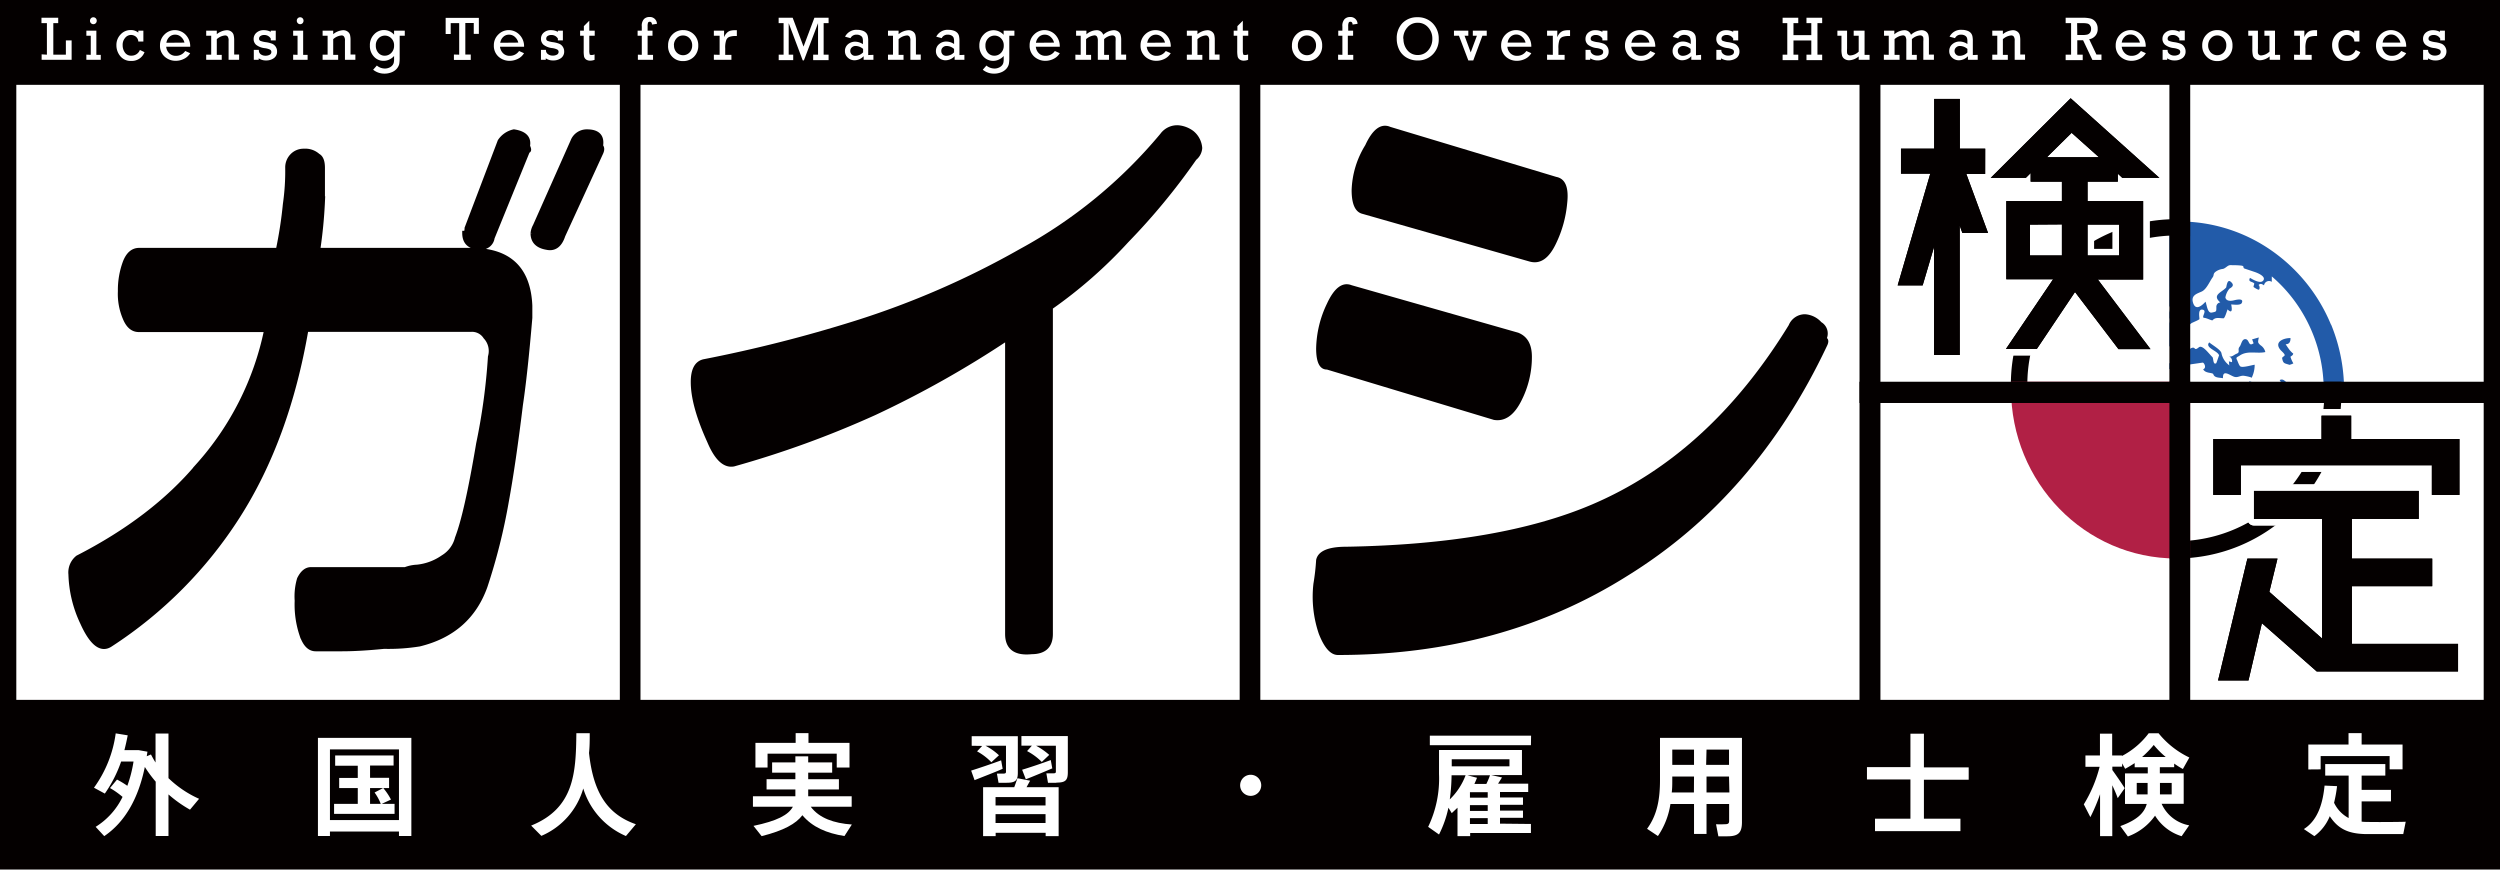 <svg xmlns="http://www.w3.org/2000/svg" xmlns:xlink="http://www.w3.org/1999/xlink" viewBox="0 0 460 160"><defs><style>.cls-1,.cls-11,.cls-4{fill:none;}.cls-2{fill:#fff;}.cls-3{fill:#040000;}.cls-4{stroke:#040000;stroke-miterlimit:10;stroke-width:0.8px;}.cls-5{clip-path:url(#clip-path);}.cls-6{fill:#225ba9;}.cls-7{clip-path:url(#clip-path-2);}.cls-8{clip-path:url(#clip-path-3);}.cls-9{clip-path:url(#clip-path-4);}.cls-10{fill:#b12045;}.cls-11{stroke:#fff;stroke-linejoin:round;stroke-width:2.39px;}</style><clipPath id="clip-path"><rect id="SVGID" class="cls-1" x="399.17" y="11.71" width="60.83" height="62.44"/></clipPath><clipPath id="clip-path-2"><rect id="SVGID-2" data-name="SVGID" class="cls-1" x="342.15" y="11.71" width="60.83" height="62.44" transform="translate(745.12 85.85) rotate(180)"/></clipPath><clipPath id="clip-path-3"><rect id="SVGID-3" data-name="SVGID" class="cls-1" x="399.17" y="70.24" width="60.83" height="62.44"/></clipPath><clipPath id="clip-path-4"><rect id="SVGID-4" data-name="SVGID" class="cls-1" x="342.15" y="70.24" width="60.83" height="62.44"/></clipPath></defs><title>bnr-gaishi</title><g id="レイヤー_2" data-name="レイヤー 2"><g id="introduction"><rect class="cls-2" width="460" height="160"/><path class="cls-3" d="M97.55,56.25v2.23q-.87,10.25-1.73,16-1.3,10.68-2.6,17.8a108.45,108.45,0,0,1-3.91,15.58q-3,8.46-12.14,10.69a35.82,35.82,0,0,1-6.51.44c-2.89.29-5.49.45-7.8.45H58.09c-1.16,0-2-.89-2.6-2.67a17.52,17.52,0,0,1-.87-6.24,11.35,11.35,0,0,1,.43-4c.58-1.18,1.3-1.78,2.17-1.78H74.57a6.87,6.87,0,0,1,2.17-.45,10.1,10.1,0,0,0,4.77-1.78A5.73,5.73,0,0,0,84.11,99q1.73-4.44,3.9-17.36a112.85,112.85,0,0,0,2.17-16A3.78,3.78,0,0,0,89.31,62a2.91,2.91,0,0,0-2.6-1.34H56.35Q52.89,80.74,43.78,95a78.46,78.46,0,0,1-23.42,23.6q-2.61,1.77-5.21-4a22.13,22.13,0,0,1-2.16-8.9,3.52,3.52,0,0,1,1.3-3.12q13.88-7.11,22.12-16.92A53.5,53.5,0,0,0,49,60.7H25.56c-1.16,0-2-.73-2.6-2.22a11.32,11.32,0,0,1-.87-4.9A14.72,14.72,0,0,1,23,48.24c.58-1.48,1.44-2.23,2.6-2.23H51.15a78.24,78.24,0,0,0,1.3-8.45,42.75,42.75,0,0,0,.43-6.68,3.08,3.08,0,0,1,.87-2.23,2.92,2.92,0,0,1,2.17-.89,3.5,3.5,0,0,1,2.6.89c.58.3.87,1.05.87,2.23v6.23a86.37,86.37,0,0,1-.87,8.9H86.71Q97.12,46,97.55,56.25Zm-.43-29.38c.28.6.28.89,0,.89l-6.51,16a2.06,2.06,0,0,1-2.16,1.78c-2,0-3-.89-3-2.67.29,0,.43-.29.43-.89l6.08-16a4.18,4.18,0,0,1,2.6-1.78C96.54,24.5,97.4,25.39,97.12,26.87Zm13.44,0c.29.3.29.75,0,1.34l-6.94,15.13c-.58,1.78-1.59,2.53-3,2.23-1.74-.29-2.6-1.18-2.6-2.67a3.52,3.52,0,0,1,.43-1.34L105.36,26A2.78,2.78,0,0,1,108,24.2Q111,24.2,110.56,26.87Z"/><path class="cls-4" d="M97.55,56.25v2.23q-.87,10.25-1.73,16-1.3,10.68-2.6,17.8a108.45,108.45,0,0,1-3.91,15.58q-3,8.46-12.14,10.69a35.82,35.82,0,0,1-6.51.44c-2.89.29-5.49.45-7.8.45H58.09c-1.16,0-2-.89-2.6-2.67a17.52,17.52,0,0,1-.87-6.24,11.35,11.35,0,0,1,.43-4c.58-1.18,1.3-1.78,2.17-1.78H74.57a6.87,6.87,0,0,1,2.17-.45,10.1,10.1,0,0,0,4.77-1.78A5.73,5.73,0,0,0,84.11,99q1.73-4.44,3.9-17.36a112.85,112.85,0,0,0,2.17-16A3.78,3.78,0,0,0,89.31,62a2.91,2.91,0,0,0-2.6-1.34H56.35Q52.89,80.74,43.78,95a78.46,78.46,0,0,1-23.42,23.6q-2.61,1.77-5.21-4a22.13,22.13,0,0,1-2.16-8.9,3.52,3.52,0,0,1,1.3-3.12q13.88-7.11,22.12-16.92A53.5,53.5,0,0,0,49,60.7H25.56c-1.16,0-2-.73-2.6-2.22a11.32,11.32,0,0,1-.87-4.9A14.72,14.72,0,0,1,23,48.24c.58-1.48,1.44-2.23,2.6-2.23H51.15a78.24,78.24,0,0,0,1.3-8.45,42.75,42.75,0,0,0,.43-6.68,3.08,3.08,0,0,1,.87-2.23,2.92,2.92,0,0,1,2.17-.89,3.5,3.5,0,0,1,2.6.89c.58.3.87,1.05.87,2.23v6.23a86.37,86.37,0,0,1-.87,8.9H86.71Q97.12,46,97.55,56.25Zm-.43-29.38c.28.6.28.89,0,.89l-6.51,16a2.06,2.06,0,0,1-2.16,1.78c-2,0-3-.89-3-2.67.29,0,.43-.29.43-.89l6.08-16a4.18,4.18,0,0,1,2.6-1.78C96.54,24.5,97.4,25.39,97.12,26.87Zm13.44,0c.29.3.29.75,0,1.34l-6.94,15.13c-.58,1.78-1.59,2.53-3,2.23-1.74-.29-2.6-1.18-2.6-2.67a3.52,3.52,0,0,1,.43-1.34L105.36,26A2.78,2.78,0,0,1,108,24.2Q111,24.2,110.56,26.87Z"/><path class="cls-3" d="M187.87,46.16a89.23,89.23,0,0,0,25.95-21.29,3.44,3.44,0,0,1,3-1.42,5,5,0,0,1,2.49.95,4,4,0,0,1,1.5,2.84,2.66,2.66,0,0,1-1,1.89,120,120,0,0,1-12.48,15.14,85.17,85.17,0,0,1-14,12.3v60.08q0,3.31-3.5,3.32-4.49.47-4.49-3.32V62.25A185.71,185.71,0,0,1,160.91,76,180.63,180.63,0,0,1,135,85.43q-2.51.48-4.5-4.26-3-6.61-3-10.88c0-2.2.66-3.47,2-3.79a256.65,256.65,0,0,0,27.95-7.09A156.84,156.84,0,0,0,187.87,46.16Z"/><path class="cls-4" d="M187.87,46.16a89.23,89.23,0,0,0,25.95-21.29,3.44,3.44,0,0,1,3-1.42,5,5,0,0,1,2.49.95,4,4,0,0,1,1.5,2.84,2.66,2.66,0,0,1-1,1.89,120,120,0,0,1-12.48,15.14,85.17,85.17,0,0,1-14,12.3v60.08q0,3.31-3.5,3.32-4.49.47-4.49-3.32V62.25A185.71,185.71,0,0,1,160.91,76,180.63,180.63,0,0,1,135,85.43q-2.51.48-4.5-4.26-3-6.61-3-10.88c0-2.2.66-3.47,2-3.79a256.65,256.65,0,0,0,27.95-7.09A156.84,156.84,0,0,0,187.87,46.16Z"/><path class="cls-3" d="M336.16,62.2c.33.32.33.81,0,1.46q-13.08,27.69-36.69,42.28-23.13,14.58-53.29,14.58-2,0-3.51-3.88a21.17,21.17,0,0,1-1-9.24,41.09,41.09,0,0,0,.5-4.37c.33-1.62,2.18-2.43,5.53-2.43q28.15-.48,45.24-7.78,21.61-9.22,36.19-33a3.23,3.23,0,0,1,3-2,4.44,4.44,0,0,1,3,1.46A2.44,2.44,0,0,1,336.16,62.2ZM248.7,52.48l30.66,8.74q2.5,1,2.51,4.38a17.71,17.71,0,0,1-2,8.26q-2,3.9-5,3.4L244.17,68c-1.34,0-2-1.29-2-3.89a19.81,19.81,0,0,1,2-8.26Q246.18,51.5,248.7,52.48Zm7-29.17,30.66,9.24q2.5.48,2,4.86a21.43,21.43,0,0,1-2,7.29c-1.35,2.91-3,4-5,3.4l-30.66-8.75q-2-.48-2-4.37a16.68,16.68,0,0,1,2.51-8.27C252.55,23.8,254.05,22.67,255.74,23.31Z"/><rect class="cls-3" y="128.78" width="460" height="31.22"/><path class="cls-2" d="M31,146.17v7.66H28.65v-10a23.46,23.46,0,0,1-2-2.71c-1.19,5.77-3.62,10.11-7.47,12.73l-1.58-1.71a13.3,13.3,0,0,0,4.95-5.51A15,15,0,0,0,20.24,145l1.29-1.56a15.91,15.91,0,0,1,1.9,1.15,24.11,24.11,0,0,0,1.14-4.47H22.29a23.85,23.85,0,0,1-3,5.9l-2-1.08a22,22,0,0,0,4-10l2.21.36c-.18.94-.38,1.83-.61,2.73h2.64l1.6.28-.13.84.78-.33a16.24,16.24,0,0,0,.84,1.48v-5.33H31v8.21a19.55,19.55,0,0,0,5.63,3.8l-1.67,2A22.82,22.82,0,0,1,31,146.17Z"/><path class="cls-2" d="M75.69,153.83H73.41V153H60.71v.82H58.5V135.77H75.69Zm-2.28-15.94H60.71v13h12.7Zm-.81,11.86H61.47v-1.84h4.36V145H62.41v-1.86h3.42v-2.25H61.67V139H72.42v1.86H68.09v2.25h3.5V145H70.52a11.51,11.51,0,0,1,1.42,2.12l-1.7.79H72.6Zm-2.54-1.84a9.26,9.26,0,0,0-1.14-2.09L70.5,145H68.09v2.91Z"/><path class="cls-2" d="M117,151.66l-1.83,2.17a14,14,0,0,1-7.85-8.75,13.55,13.55,0,0,1-7.71,8.72l-1.88-1.89c7.94-3.21,8.24-9.71,8.32-17l2.46,0c0,1.22,0,2.44-.13,3.64C109.17,145.94,111.81,149.85,117,151.66Z"/><path class="cls-2" d="M156.74,151.71l-1.36,2.12c-3.25-.51-5.91-1.64-7.74-3.83-1.16,1.56-3.44,2.83-7.5,3.85l-1.5-1.89c4.34-.91,6.42-2,7.25-3.52h-7.35v-1.93h7.81v-1.25h-5.3v-1.89h5.3v-1.2h-4.28v-1.89h4.28v-1.12h2.36v1.12h4.41v1.89h-4.41v1.2h5.65v1.89h-5.65v1.25h8v1.93h-7.53C150.74,150.54,153.45,151.48,156.74,151.71ZM139,141.23v-4.54h7.4V134.9h2.36v1.79h7.55v4.54h-2.35v-2.55H141.23v2.55Z"/><path class="cls-2" d="M179.32,143.55l-.63-1.76c1.32-.41,3.9-1.28,5.52-1.89l.28,1.56C183,142.12,180.67,143,179.32,143.55Zm-.53-6.33v-1.76h8.49v6.74c0,1.45-.48,1.83-2.08,1.83-.4,0-1,0-1.47,0l-.3-1.69c.35,0,.84,0,1.19,0s.48-.08.48-.33v-4.8h-3.78a11.16,11.16,0,0,1,2.49,1.76l-1.4,1.28a10.68,10.68,0,0,0-2.63-2l.94-1Zm16,7.63v9H192.4v-.61h-9.2v.61h-2.31v-9h5.73c.23-.61.43-1.2.59-1.66l2.33.46-.66,1.2Zm-11.61,1.81v1.55h9.2v-1.55Zm9.2,3.14h-9.2v1.63h9.2Zm2-5.77c-.43,0-1.06,0-1.55,0l-.3-1.74c.35,0,.86,0,1.27,0s.48-.08.48-.36v-4.72h-3.65a12.67,12.67,0,0,1,2.43,1.69l-1.37,1.3a10.94,10.94,0,0,0-2.71-2l.89-1h-1.93v-1.76h8.54v6.66C196.48,143.62,196,144,194.38,144Zm-5.63-.64-.68-1.76c1.29-.38,3.7-1.19,5.27-1.78l.28,1.53C192.17,142,190,142.91,188.75,143.39Z"/><path class="cls-2" d="M232.06,144.36a1.94,1.94,0,1,1-3.87,0,1.94,1.94,0,0,1,3.87,0Z"/><path class="cls-2" d="M281.69,151.61v1.66H270.51v.58h-2.33v-5.23l-1.06,1-.61-1a20,20,0,0,1-1.73,4.93l-2-1.41a20.45,20.45,0,0,0,2-9.71V138h15.26v4.61h-5.67l2,.44-.73,1.15h5.55v1.53H276v1h4.23v1.35H276v1.07h4.23v1.33H276v1.07Zm0-14.49H263.09v-1.76h18.63Zm-12.05,5.53h-2.55a35.46,35.46,0,0,1-.33,4.44A12.11,12.11,0,0,0,269.67,142.65ZM267.12,141h10.62v-1.3H267.12Zm7,1.65H270l1.77.46c-.15.39-.3.74-.48,1.13h2.2A14,14,0,0,0,274.16,142.65Zm-3.65,3.12v1h3.27v-1Zm0,2.37v1.07h3.27v-1.07Zm3.27,3.47v-1.07h-3.27v1.07Z"/><path class="cls-2" d="M317.81,153.88c-.51,0-1.14,0-1.63,0l-.43-2.22a14.94,14.94,0,0,0,1.52,0c.69,0,.89-.1.89-.64v-3.09H314v5.51H311.7v-5.51h-4.34a14.26,14.26,0,0,1-2.3,5.9l-2-1.33c1.93-2.63,2.38-5.64,2.38-9v-7.73h15.08v15.61C320.49,153.29,319.78,153.88,317.81,153.88Zm-6.11-11h-4v.61c0,.79,0,1.56-.1,2.32h4.08Zm-4-2.14h4v-2.81h-4Zm6.23,0h4.21v-2.81H314Zm4.21,2.14H314v2.93h4.21Z"/><path class="cls-2" d="M354,150.64h6.72v2.29H345v-2.29h6.52v-7.22h-8v-2.27h8V135H354v6.2h8.24v2.27H354Z"/><path class="cls-2" d="M402.81,151.86l-1.39,2a8.7,8.7,0,0,1-4.89-3.78,10.49,10.49,0,0,1-5,3.83L390.14,152c3.12-1.12,4.43-2.45,4.86-4.08h-4V142.3h4.19v-1.12h-2.41v-.77c-.58.38-1.17.74-1.75,1.05l-.56-1v.61h-1.8v.61c.84,1.17,1.75,2.5,2.28,3.34l-1.29,1.84c-.23-.67-.58-1.48-1-2.37v9.36h-2.25v-7.71a33.14,33.14,0,0,1-1.78,4.21L383.42,148a24.7,24.7,0,0,0,2.91-6.91h-2.61V139h2.67v-4h2.25v4h1.8v.1a14.67,14.67,0,0,0,4.92-4.18h1.82a16.2,16.2,0,0,0,5.66,4.46l-1.19,2.12a15.87,15.87,0,0,1-1.6-1v.67h-2.64v1.12h4.39v5.61h-4.06A6.88,6.88,0,0,0,402.81,151.86Zm-7.65-5.69v-2.11h-2v2.11Zm-1-6.88h4.34a16,16,0,0,1-2.21-2.22A17.53,17.53,0,0,1,394.14,139.29Zm3.27,6.88h2.16v-2.11h-2.16Z"/><path class="cls-2" d="M442.65,151.2l-.45,2.27c-1.07,0-5.94,0-7,0-3-.08-4.95-.87-6.52-3.29a8.53,8.53,0,0,1-2.84,3.67l-1.93-1.3c2.79-1.76,3.53-5.23,3.81-8l2.3.1a25.21,25.21,0,0,1-.55,3.06,6.16,6.16,0,0,0,2.68,2.81v-7.81h-4.31v-2.12H438.9v2.12h-4.36v2.63h5.4v2.12h-5.4v3.72a6.57,6.57,0,0,0,1,.05C436.49,151.28,441.54,151.25,442.65,151.2Zm-17.92-9.62V137h7.4V134.9h2.41V137h7.53v4.56h-2.38v-2.44H427v2.44Z"/><g class="cls-5"><path class="cls-6" d="M428.9,59.73a31,31,0,0,0-11-13.67,29.65,29.65,0,0,0-28.71-2.87A30.52,30.52,0,0,0,375.9,54.45a31.83,31.83,0,0,0-2.8,29.48,31,31,0,0,0,11,13.67,29.67,29.67,0,0,0,28.72,2.87,30.63,30.63,0,0,0,13.32-11.26,31.86,31.86,0,0,0,2.79-29.48Zm-29.62-3.42c.46-.17,1.23.37,1,.88-.31.85.77,1.27,1.13,1.76s.89,1.78-.38,1.52c-.6-.12-.81.64-1.61.16.2-.29,1-2.16.39-2.13C399.49,58.51,398.92,56.68,399.28,56.31Zm-.9,1.71c-.28.09.22-.06,0,0,1-.29,1.05,1.42.58,1.81-1,.8-1,0-.86-.72C398.17,58.8,397.34,58.33,398.38,58Zm-21.93,3.17A27.69,27.69,0,0,1,379,56.38c.45,0,.71-.25,1.33-.82l1.73,2.18c.18.23-.38.5-.11.75s.59.34,1-.1c.23.44.47.88.71,1.32a5,5,0,0,1-2.08.63c-1.22,0-1.82-.14-2.77.69.4.65.84.24,1.38,0-.25.74.11,1.81.93,1.92L380,64c-.17.17-.62-.43-.11-.8a2.65,2.65,0,0,0-.8-.37c-.07.88-.89.36-1.24.91s.37,1-.49,1.23c-1.43.42-1,1.93-2.11,2.79-.11.09-.4.27-.67.47A27.68,27.68,0,0,1,376.45,61.19Zm2.94,13.12-.24-.14c-.06-.27.66-.16.75-.08S379.45,74.3,379.39,74.31Zm-2.67-.4a.3.3,0,0,0,.3,0,1.41,1.41,0,0,0-.36-.24c-.1-.43,2.2.32,1.87.51s-2.33.16-2.22-.07a.38.38,0,0,1,.41-.15Zm-2.35-1.5a11.44,11.44,0,0,1,1.87.71s-.32.18-.2.22a1.46,1.46,0,0,1,.33.12c.1.09-1.43.45-1.34.09a1.69,1.69,0,0,1,.26-.28,6.87,6.87,0,0,1-.91-.44C374.38,72.69,374.38,72.55,374.37,72.41Zm.48,1.6c.16,0,1.08.21.67.42l-.4-.06C374.84,74.32,374.76,74.19,374.85,74Zm15.41,11.12a2.14,2.14,0,0,0-.63,1.7c-.11,1-.23,3.1-1.38,3.18-1.89.13-2.43,1.72-3,3.24a4.24,4.24,0,0,1-.28.64,27.28,27.28,0,0,1-6.35-6.77,27.56,27.56,0,0,1-3.93-9.41.71.71,0,0,1,.38.69h0a.18.18,0,0,1,0-.07c.18-.24,1.65-2.48,1.53-1,.82.17.71-.48,1.31-.58s.81.86,1.45.65c1.12-.37,1.2-.19,1.82.76s2.18.58,3,1.2a2.29,2.29,0,0,1,.91,1.89c0,.35,1.4.4,1.71.4s.29.49.44.68.6.09.75.11a4.84,4.84,0,0,1,2.3.82C391.13,83.88,390.77,84.57,390.26,85.13ZM393.82,52c.19,0,.52.33.62.26a1,1,0,0,1,.85-.31c.15,0,2.44.17,1.82.82h0c-.88.9-1.57.6-2.6.6C394.06,53.38,393,52.19,393.82,52ZM419.9,89.14c-.38,1.33-.26,1.67-1.52,2.12a9.33,9.33,0,0,1-.27-3.33c0-.05,1.72-1.69,1.91-1.92C420.63,87.21,420.25,87.88,419.9,89.14Zm7.72-16.28a11.31,11.31,0,0,0-.75-1c-.53-.55-2-.12-2.8-.23s-.92,0-1.18-.68c-.13-.37-.63,0-1,.06-1,.1-1.48-1.62-2.43-1.07.31.49,1.23,2,1.61,2.1.77.27.58-.83,1.5-.55-.07.29,0,.63,0,.92,2.69-.7.37,2.8-.82,2.54-.32-.07-.2.43-.54.53l-1.58.47c-.67.2-1.26.7-1.64,0-.88-1.54-1.45-3.45-2.56-4.69a8.81,8.81,0,0,1-.76-.9l0,.09c-.22-.16-.53-.18-.76-.32-.27.78.77,1.82,1.21,2.46.56.83.69,2,1.28,2.74.26.34.71.51.95.86s.61,1.3.92,1.43c.48.2,2-.55,2.58-.69-.28.7-.91,3.08-1.56,3.38a5,5,0,0,0-2.38,2.27,8.78,8.78,0,0,1-.67.73l.45,1.8c.11.44.28,2.44-.06,2.54-1.54.47-1.65.91-1.69,2.52a4.57,4.57,0,0,1-1.24,2.15c-.7.83-1.25,1.94-2.33,2.1l-3,.41c0-.84.08-1.14-.44-1.77a2.83,2.83,0,0,1-.8-1.91c-.14-1.09-1.41-2.58-1.12-3.53.58-1.87.42-2.54-.07-4.46-.14-.58-.85-.89-1-1.43a11.55,11.55,0,0,1,.13-1.92c-.87.07-1,.13-1.7-.44s-1.09,0-1.74.17a5.84,5.84,0,0,1-1.95-.09c-.45,0-1.13.5-1.55.36-.87-.29-2.15-2.62-2.75-3.36s-.22-2.32-.27-3.27c-.05-1.26,1.51-2.46,2.39-3,.24-.16.37-1,.7-1.35s.77-1,1.42-1c1.16-.06,2.47-.65,3.67-.82l2-.29c.28,0,.77,1,.09,1.22.4.82,1.76.57,1.87.92.23.7,1.11.6,1.78.73-.09-1.73,1.29-.49,2.1-.25.61.17,1-.21,1.64-.21a7.71,7.71,0,0,1,1.6.37h0a.56.56,0,0,1,0-.12,5.43,5.43,0,0,0,.49-2.27c-.53.07-2.19.58-2.62.32-.26-.16-.51-1-.65-1.24-.24-.48.09-.47.51-.76,1.46-1,3.14-.3,4.72-.65a2,2,0,0,0-.85-1.23c-.63-.54-.5-.61-.35-1.46l-1.25.36c.15.19.16.51.31.69-1,.75-.75-.63-1.47-.73s-.8,1-1.12,1.38c-.47.57.19,1-.54,1.29-.52.19-.86.68-1.45.48a.94.94,0,0,1,.58,1.09c-.17-.09-.41-.07-.58-.18.09.24,0,.54.13.78A3.61,3.61,0,0,1,408.75,65c-.11-.65-1.69-1.51-2.25-2-.89,1,1.58,1.53,1.81,2.39,0-.06-.48,1.42-.52,1.44-.62.4-.5-.93-.7-1.12-.61-.57-1.85-2.35-2.51-1.8-.91.75-.55-.13-1.28.1s-.38.91-.8,1c-1.15.35-.28.71-1,1.29a1.73,1.73,0,0,1-1.66.56c-1.67,0-2-.44-1.83-2.16.15-1.45,1.72-.85,2.89-.83.42,0,.26-1.12,0-1.36-.39-.4-.92-.28-1.22-.83,1.72-.32,2.15-1.22,3.52-2.19.22-.16,1.51-.65,1.5-.79,0-.4-.33-1.9.59-1.72s-.39,1.47.3,1.51c.39,0,1.42.55,1.52.44.54-.61,1.2-.38,2-.36.27,0,.64-1.35.76-1.64,1,1,.79-.31.67-.91.36,0,1.72.23,1.95-.28.43-.93-1-.59-1.44-.48s-1.4.25-1.58-.52a3.43,3.43,0,0,1,.74-1.62c.66-.36.9-.73.23-1.29s-.75,1-.84,1.08c-.74.88-2.7,1.34-1.06,2.74a.8.8,0,0,0-.73.86c0,.88,0,.82-.81,1s-.92-1.28-1.18-2c-.58.64-1.77,1.74-2.27.28s.68-1.74,1.57-2.15,1.49-1.92,2-2.6c.3-.4.05-.62.5-1a2.79,2.79,0,0,1,1.4-.56c.49-.11.85-.67,1.32-.69.68,0,1.37,0,2.05.08s.2.41.62.55l1.85.62c.67.23,2.1.85,1.59,1.56s-1.93-.18-2.45-.47c-.42.78.38.63.76,1,.1.11-.19.58-.09.69a3.67,3.67,0,0,0,.72.42c.6.36.36-1,.13-.74.32-.34.55-.34,1.06,0a.93.93,0,0,1,1.43-.64c0-.35,0-.7,0-1a26.86,26.86,0,0,1,5,5.68,27.67,27.67,0,0,1,4.55,15.29C427.64,72.18,427.64,72.52,427.62,72.86Z"/><path class="cls-6" d="M376.72,73.91Z"/><path class="cls-6" d="M421.94,65c0,.14-.65-.58-.7-.66-.23-.32-.46-.65-.68-1,.7,0,.91-.49.89-1.14-1.32,0-3.08.72-1.83,2.2.18.21.71.64.76.9s-.52.35-.46.65c.19,1,.44.87,1.35,1.18a3.24,3.24,0,0,0,.71-.27,5.23,5.23,0,0,1-.53-1.19C421.44,65.55,422,65.41,421.94,65Z"/></g><g class="cls-7"><path class="cls-3" d="M400.44,43.33a27.43,27.43,0,0,1,27.41,27.41v1.61a27.41,27.41,0,1,1-54.82,0V70.74a27.44,27.44,0,0,1,27.41-27.41m0-3A30.4,30.4,0,0,0,370,70.74v1.61a30.41,30.41,0,1,0,60.82,0V70.74a30.4,30.4,0,0,0-30.41-30.41Z"/></g><g class="cls-8"><path class="cls-3" d="M400.44,43.51a27.27,27.27,0,0,1,27.23,27.23v1.61a27.23,27.23,0,1,1-54.46,0V70.74a27.27,27.27,0,0,1,27.23-27.23m0-3.18A30.4,30.4,0,0,0,370,70.74v1.61a30.41,30.41,0,1,0,60.82,0V70.74a30.4,30.4,0,0,0-30.41-30.41Z"/></g><g class="cls-9"><ellipse class="cls-10" cx="400.44" cy="71.54" rx="30.41" ry="31.22"/></g><path class="cls-3" d="M114.85,14.71v115H3v-115H114.85m3-3H0v121H117.85v-121Z"/><path class="cls-3" d="M228.9,14.71v115H117.05v-115H228.9m3-3H114.05v121H231.9v-121Z"/><path class="cls-3" d="M343,14.71v115H231.1v-115H343m3-3H228.1v121H346v-121Z"/><path class="cls-3" d="M457,14.71V71.15H402.17V14.71H457m3-3H399.17V74.15H460V11.71Z"/><path class="cls-3" d="M400,14.71V71.15H345.15V14.71H400m3-3H342.15V74.15H403V11.71Z"/><path class="cls-3" d="M457,73.24v56.44H402.17V73.24H457m3-3H399.17v62.44H460V70.24Z"/><path class="cls-3" d="M400,73.24v56.44H345.15V73.24H400m3-3H342.15v62.44H403V70.24Z"/><path class="cls-3" d="M365.27,32H361.8l4,10.86h-4.73l-.48-1.35V65.32h-4.72V45.42l-2.1,7.09h-4.6l6-20.55h-5.39V27.35h6.11V18.2h4.72v9.15h4.67Zm29.07,19.43H386l9.69,12.81H389.8l-8-10.51L374.78,64.2H369.1l8.67-12.81h-8.61V37h10.23V33.43h-5.75V31.84l-.89.89h-6.46L381,18.08l16.33,14.65h-6.82l-.83-.77v1.47h-5.57V37h10.23Zm-20.82-10.1V47h5.87V41.29Zm7.66-16.89-4.55,4.49h9.58Zm8.74,16.89h-5.81V47h5.81Z"/><path class="cls-11" d="M365.27,32H361.8l4,10.86h-4.73l-.48-1.35V65.32h-4.72V45.42l-2.1,7.09h-4.6l6-20.55h-5.39V27.35h6.11V18.2h4.72v9.15h4.67Zm29.07,19.43H386l9.69,12.81H389.8l-8-10.51L374.78,64.2H369.1l8.67-12.81h-8.61V37h10.23V33.43h-5.75V31.84l-.89.89h-6.46L381,18.08l16.33,14.65h-6.82l-.83-.77v1.47h-5.57V37h10.23Zm-20.82-10.1V47h5.87V41.29Zm7.66-16.89-4.55,4.49h9.58Zm8.74,16.89h-5.81V47h5.81Z"/><path class="cls-11" d="M365.27,32H361.8l4,10.86h-4.73l-.48-1.35V65.32h-4.72V45.42l-2.1,7.09h-4.6l6-20.55h-5.39V27.35h6.11V18.2h4.72v9.15h4.67Zm29.07,19.43H386l9.69,12.81H389.8l-8-10.51L374.78,64.2H369.1l8.67-12.81h-8.61V37h10.23V33.43h-5.75V31.84l-.89.89h-6.46L381,18.08l16.33,14.65h-6.82l-.83-.77v1.47h-5.57V37h10.23Zm-20.82-10.1V47h5.87V41.29Zm7.66-16.89-4.55,4.49h9.58Zm8.74,16.89h-5.81V47h5.81Z"/><path class="cls-3" d="M365.27,32H361.8l4,10.86h-4.73l-.48-1.35V65.32h-4.72V45.42l-2.1,7.09h-4.6l6-20.55h-5.39V27.35h6.11V18.2h4.72v9.15h4.67Zm29.07,19.43H386l9.69,12.81H389.8l-8-10.51L374.78,64.2H369.1l8.67-12.81h-8.61V37h10.23V33.43h-5.75V31.84l-.89.89h-6.46L381,18.08l16.33,14.65h-6.82l-.83-.77v1.47h-5.57V37h10.23Zm-20.82-10.1V47h5.87V41.29Zm7.66-16.89-4.55,4.49h9.58Zm8.74,16.89h-5.81V47h5.81Z"/><path class="cls-3" d="M365.27,32H361.8l4,10.86h-4.73l-.48-1.35V65.32h-4.72V45.42l-2.1,7.09h-4.6l6-20.55h-5.39V27.35h6.11V18.2h4.72v9.15h4.67Zm29.07,19.43H386l9.69,12.81H389.8l-8-10.51L374.78,64.2H369.1l8.67-12.81h-8.61V37h10.23V33.43h-5.75V31.84l-.89.89h-6.46L381,18.08l16.33,14.65h-6.82l-.83-.77v1.47h-5.57V37h10.23Zm-20.82-10.1V47h5.87V41.29Zm7.66-16.89-4.55,4.49h9.58Zm8.74,16.89h-5.81V47h5.81Z"/><path class="cls-3" d="M432.62,80.77h19.92v10.3h-5.08V85.61H412.32v5.46h-5.08V80.77h19.92V76.48h5.46Zm.13,27.09v10.61h19.53v5.08h-26l-10.09-8.88-2.47,10.54h-5.6l5.4-22.43h5.54l-1.5,6.12,9.7,8.59v-22H414.73V90.33h30.32v5.15h-12.3v7.3h14.78v5.08Z"/><path class="cls-11" d="M432.62,80.77h19.92v10.3h-5.08V85.61H412.32v5.46h-5.08V80.77h19.92V76.48h5.46Zm.13,27.09v10.61h19.53v5.08h-26l-10.09-8.88-2.47,10.54h-5.6l5.4-22.43h5.54l-1.5,6.12,9.7,8.59v-22H414.73V90.33h30.32v5.15h-12.3v7.3h14.78v5.08Z"/><path class="cls-11" d="M432.62,80.77h19.92v10.3h-5.08V85.61H412.32v5.46h-5.08V80.77h19.92V76.48h5.46Zm.13,27.09v10.61h19.53v5.08h-26l-10.09-8.88-2.47,10.54h-5.6l5.4-22.43h5.54l-1.5,6.12,9.7,8.59v-22H414.73V90.33h30.32v5.15h-12.3v7.3h14.78v5.08Z"/><path class="cls-3" d="M432.62,80.77h19.92v10.3h-5.08V85.61H412.32v5.46h-5.08V80.77h19.92V76.48h5.46Zm.13,27.09v10.61h19.53v5.08h-26l-10.09-8.88-2.47,10.54h-5.6l5.4-22.43h5.54l-1.5,6.12,9.7,8.59v-22H414.73V90.33h30.32v5.15h-12.3v7.3h14.78v5.08Z"/><path class="cls-3" d="M432.62,80.77h19.92v10.3h-5.08V85.61H412.32v5.46h-5.08V80.77h19.92V76.48h5.46Zm.13,27.09v10.61h19.53v5.08h-26l-10.09-8.88-2.47,10.54h-5.6l5.4-22.43h5.54l-1.5,6.12,9.7,8.59v-22H414.73V90.33h30.32v5.15h-12.3v7.3h14.78v5.08Z"/><rect class="cls-3" width="460" height="15.61"/><path class="cls-2" d="M8.63,10.06V4.26h-1v-1h3.08v1H9.81v5.8h2.31V7.43h1.06V11H7.66v-1Z"/><path class="cls-2" d="M16.7,10.09V6.58h-.81V5.64h1.84v4.45h.81V11H15.89v-.94Zm-.14-6.28a.6.6,0,0,1,.17-.44.58.58,0,0,1,.45-.19.62.62,0,0,1,.44.18.63.63,0,0,1,.18.45.65.65,0,0,1-.18.46.62.62,0,0,1-.44.18.56.56,0,0,1-.44-.19A.57.57,0,0,1,16.56,3.81Z"/><path class="cls-2" d="M26.38,5.64v2h-.93a1.28,1.28,0,0,0-.46-.9,1.47,1.47,0,0,0-.91-.31A1.41,1.41,0,0,0,23,7a1.93,1.93,0,0,0-.43,1.32,2.22,2.22,0,0,0,.41,1.34,1.35,1.35,0,0,0,1.19.58,1.63,1.63,0,0,0,1.57-1.05l.85.41a2.49,2.49,0,0,1-2.46,1.61,2.43,2.43,0,0,1-2-.88,3.1,3.1,0,0,1-.71-2,2.74,2.74,0,0,1,.78-2,2.46,2.46,0,0,1,1.8-.8A2.16,2.16,0,0,1,25.45,6V5.64Z"/><path class="cls-2" d="M35,8.6H30.58a1.94,1.94,0,0,0,.57,1.21,1.67,1.67,0,0,0,1.22.46,2,2,0,0,0,1.71-.89l.91.41a2.66,2.66,0,0,1-1.16,1.05,3.35,3.35,0,0,1-1.48.35,3,3,0,0,1-2.06-.77,2.67,2.67,0,0,1-.85-2.08,2.75,2.75,0,0,1,.83-2,2.68,2.68,0,0,1,1.91-.8,2.78,2.78,0,0,1,1.92.79A3.07,3.07,0,0,1,35,8.6Zm-1.06-.76a2,2,0,0,0-.58-1,1.55,1.55,0,0,0-1.14-.46,1.46,1.46,0,0,0-1.06.42,1.8,1.8,0,0,0-.54,1.07Z"/><path class="cls-2" d="M39.89,5.64v.65a3.14,3.14,0,0,1,1.81-.73,1.38,1.38,0,0,1,.85.25,1.15,1.15,0,0,1,.43.6,3.94,3.94,0,0,1,.11,1v2.63H44V11H42.06V7.51a1.21,1.21,0,0,0-.18-.8.58.58,0,0,0-.44-.19,2.61,2.61,0,0,0-1.55.69v2.88h.91V11H37.94v-.94h.92V6.58h-.92V5.64Z"/><path class="cls-2" d="M46.7,11V9.18h.93v.18A.86.86,0,0,0,48,10a1.38,1.38,0,0,0,.83.25,1.55,1.55,0,0,0,.8-.18.55.55,0,0,0,.3-.49.48.48,0,0,0-.25-.45,3.07,3.07,0,0,0-1-.27,3.18,3.18,0,0,1-1.55-.61,1.39,1.39,0,0,1-.46-1.09A1.49,1.49,0,0,1,47.21,6a1.93,1.93,0,0,1,1.33-.45,2.58,2.58,0,0,1,1.28.31V5.64h.92V7.43h-.92V7.1a1.35,1.35,0,0,0-1.21-.66,1.15,1.15,0,0,0-.67.18.55.55,0,0,0-.27.48.42.42,0,0,0,.25.42,4.17,4.17,0,0,0,1,.24,5.21,5.21,0,0,1,1.16.29,1.48,1.48,0,0,1,.65.55,1.54,1.54,0,0,1,.25.88,1.44,1.44,0,0,1-.56,1.2,2.3,2.3,0,0,1-1.45.44,2.25,2.25,0,0,1-1.37-.39V11Z"/><path class="cls-2" d="M54.75,10.09V6.58h-.81V5.64h1.84v4.45h.82V11H53.94v-.94Zm-.14-6.28a.6.6,0,0,1,.17-.44.58.58,0,0,1,.45-.19.6.6,0,0,1,.44.18.63.63,0,0,1,.18.45.65.65,0,0,1-.18.46.6.6,0,0,1-.44.18.58.58,0,0,1-.44-.19A.61.61,0,0,1,54.61,3.81Z"/><path class="cls-2" d="M61.31,5.64v.65a3.14,3.14,0,0,1,1.81-.73,1.33,1.33,0,0,1,.84.25,1.11,1.11,0,0,1,.44.6,4,4,0,0,1,.1,1v2.63h.89V11H63.47V7.51a1.21,1.21,0,0,0-.18-.8.54.54,0,0,0-.43-.19,2.61,2.61,0,0,0-1.55.69v2.88h.91V11H59.36v-.94h.92V6.58h-.92V5.64Z"/><path class="cls-2" d="M74.48,5.64v.94h-.94v4a6.84,6.84,0,0,1-.08,1.2,2.07,2.07,0,0,1-.4.8,2.38,2.38,0,0,1-.93.69,3.48,3.48,0,0,1-1.39.28,3.27,3.27,0,0,1-2.08-.72l.68-.77a2.29,2.29,0,0,0,1.48.55,1.94,1.94,0,0,0,.83-.18,1.49,1.49,0,0,0,.56-.42,1.2,1.2,0,0,0,.24-.48,3.3,3.3,0,0,0,.06-.76V10.3a2.39,2.39,0,0,1-.77.6,2.29,2.29,0,0,1-1.13.29,2.32,2.32,0,0,1-1.84-.81,2.82,2.82,0,0,1-.71-2,2.79,2.79,0,0,1,.78-2.06,2.46,2.46,0,0,1,3.67.06V5.64ZM69.15,8.39a1.94,1.94,0,0,0,.47,1.34,1.52,1.52,0,0,0,1.18.52A1.66,1.66,0,0,0,72,9.73a1.81,1.81,0,0,0,.51-1.34A1.76,1.76,0,0,0,72,7.05a1.64,1.64,0,0,0-1.18-.5,1.62,1.62,0,0,0-1.17.5A1.79,1.79,0,0,0,69.15,8.39Z"/><path class="cls-2" d="M84.49,10.06V4.26H82.93v2H82V3.29h6.11V6.23h-.94v-2H85.62v5.8h1v1H83.52v-1Z"/><path class="cls-2" d="M96.43,8.6H92a2,2,0,0,0,.58,1.21,1.67,1.67,0,0,0,1.22.46,2,2,0,0,0,1.71-.89l.91.41a2.66,2.66,0,0,1-1.16,1.05,3.35,3.35,0,0,1-1.48.35,3,3,0,0,1-2.06-.77,2.67,2.67,0,0,1-.85-2.08,2.71,2.71,0,0,1,.83-2,2.68,2.68,0,0,1,1.91-.8,2.74,2.74,0,0,1,1.91.79A3,3,0,0,1,96.43,8.6Zm-1.07-.76a1.94,1.94,0,0,0-.57-1,1.55,1.55,0,0,0-1.14-.46,1.46,1.46,0,0,0-1.06.42,1.8,1.8,0,0,0-.54,1.07Z"/><path class="cls-2" d="M99.54,11V9.18h.92v.18a.85.85,0,0,0,.4.62,1.35,1.35,0,0,0,.82.25,1.53,1.53,0,0,0,.8-.18.55.55,0,0,0,.3-.49.47.47,0,0,0-.25-.45,3.07,3.07,0,0,0-1-.27A3.18,3.18,0,0,1,100,8.23a1.43,1.43,0,0,1-.46-1.09A1.46,1.46,0,0,1,100.05,6a1.89,1.89,0,0,1,1.32-.45,2.55,2.55,0,0,1,1.28.31V5.64h.92V7.43h-.92V7.1a1.35,1.35,0,0,0-1.21-.66,1.15,1.15,0,0,0-.67.18.54.54,0,0,0-.26.48.41.41,0,0,0,.24.42,4.16,4.16,0,0,0,1,.24,5.1,5.1,0,0,1,1.15.29,1.43,1.43,0,0,1,.65.55,1.55,1.55,0,0,1,.26.88,1.45,1.45,0,0,1-.57,1.2,2.28,2.28,0,0,1-1.45.44,2.25,2.25,0,0,1-1.37-.39V11Z"/><path class="cls-2" d="M106.74,6.58V5.64h.69V4.81l1-1V5.64h1v.94h-1V9.2a2.39,2.39,0,0,0,.07.78c0,.09.15.14.33.14a1.44,1.44,0,0,0,.57-.11v1a2.25,2.25,0,0,1-.79.15,1.3,1.3,0,0,1-.77-.21,1,1,0,0,1-.37-.54,5.82,5.82,0,0,1-.07-1.12V6.58Z"/><path class="cls-2" d="M118.09,10.09V6.58h-.77V5.64h.77V4.87a1.81,1.81,0,0,1,.4-1.36,1.37,1.37,0,0,1,1-.38,1.29,1.29,0,0,1,1.39,1.25l-.92.14c0-.35-.17-.52-.4-.52a.34.34,0,0,0-.32.17,2,2,0,0,0-.08.7v.77h.9v.94h-.9v3.51h1V11h-2.79v-.94Z"/><path class="cls-2" d="M122.93,8.34a2.75,2.75,0,0,1,.8-2,2.68,2.68,0,0,1,2-.8,2.71,2.71,0,0,1,1.94.79,2.75,2.75,0,0,1,.81,2.06,2.8,2.8,0,0,1-.8,2.06,2.75,2.75,0,0,1-2,.79,2.66,2.66,0,0,1-2-.81A2.76,2.76,0,0,1,122.93,8.34Zm1.09,0a1.82,1.82,0,0,0,.48,1.31,1.64,1.64,0,0,0,2.38,0,1.86,1.86,0,0,0,.48-1.31,1.84,1.84,0,0,0-.49-1.3,1.58,1.58,0,0,0-1.18-.51,1.53,1.53,0,0,0-1.2.52A1.83,1.83,0,0,0,124,8.33Z"/><path class="cls-2" d="M132.41,10.09V6.58h-1.06V5.64h1.88V6.86a2.16,2.16,0,0,1,.49-.79,1.49,1.49,0,0,1,.65-.41,3.36,3.36,0,0,1,.94-.1h.27V6.63h-.2a3.2,3.2,0,0,0-1.18.16,1,1,0,0,0-.57.59,4.08,4.08,0,0,0-.19,1.52v1.19h1.14V11h-3.23v-.94Z"/><path class="cls-2" d="M144.18,10.06V4.26h-.91v-1h2.58l2,5.31,2-5.31h2.61v1h-.91v5.8h.91v1h-2.84v-1h.9V4.26l-2.6,6.85h-.22l-2.58-6.85v5.8h.83v1h-2.67v-1Z"/><path class="cls-2" d="M160.71,10.09V11h-1.8v-.66a2.32,2.32,0,0,1-1.67.75,1.77,1.77,0,0,1-1.24-.48,1.56,1.56,0,0,1-.53-1.22A1.58,1.58,0,0,1,156,8.17a2,2,0,0,1,1.35-.5,2.6,2.6,0,0,1,1.43.46V7.6a2.08,2.08,0,0,0-.08-.64.79.79,0,0,0-.36-.4,1.28,1.28,0,0,0-.72-.18,1.19,1.19,0,0,0-1.13.64l-1-.27a2.33,2.33,0,0,1,2.26-1.26,2.88,2.88,0,0,1,1,.17,1.55,1.55,0,0,1,.64.42,1.41,1.41,0,0,1,.28.56,4.3,4.3,0,0,1,.08,1v2.49ZM158.81,9a2.16,2.16,0,0,0-1.35-.54,1,1,0,0,0-.72.26.85.85,0,0,0-.29.66.88.88,0,0,0,.94.89,2,2,0,0,0,1.42-.64Z"/><path class="cls-2" d="M165.34,5.64v.65a3.14,3.14,0,0,1,1.81-.73,1.38,1.38,0,0,1,.85.25,1.15,1.15,0,0,1,.43.6,4,4,0,0,1,.1,1v2.63h.89V11h-1.91V7.51a1.21,1.21,0,0,0-.18-.8.58.58,0,0,0-.44-.19,2.61,2.61,0,0,0-1.55.69v2.88h.91V11h-2.86v-.94h.92V6.58h-.92V5.64Z"/><path class="cls-2" d="M177.45,10.09V11h-1.8v-.66a2.3,2.3,0,0,1-1.67.75,1.77,1.77,0,0,1-1.24-.48,1.56,1.56,0,0,1-.53-1.22,1.61,1.61,0,0,1,.56-1.25,2,2,0,0,1,1.35-.5,2.6,2.6,0,0,1,1.43.46V7.6a2.08,2.08,0,0,0-.08-.64.82.82,0,0,0-.35-.4,1.34,1.34,0,0,0-.73-.18,1.17,1.17,0,0,0-1.12.64l-1-.27a2.34,2.34,0,0,1,2.27-1.26,2.87,2.87,0,0,1,1,.17,1.55,1.55,0,0,1,.64.42,1.29,1.29,0,0,1,.28.56,4.3,4.3,0,0,1,.08,1v2.49ZM175.55,9a2.16,2.16,0,0,0-1.35-.54,1,1,0,0,0-.72.26.84.84,0,0,0-.28.66.89.89,0,0,0,.25.64.91.91,0,0,0,.68.25,2,2,0,0,0,1.42-.64Z"/><path class="cls-2" d="M186.65,5.64v.94h-.94v4a6.84,6.84,0,0,1-.08,1.2,2.07,2.07,0,0,1-.4.8,2.46,2.46,0,0,1-.93.69,3.5,3.5,0,0,1-1.4.28,3.26,3.26,0,0,1-2.07-.72l.67-.77a2.31,2.31,0,0,0,1.49.55,1.86,1.86,0,0,0,.82-.18,1.46,1.46,0,0,0,.57-.42,1.2,1.2,0,0,0,.24-.48,3.3,3.3,0,0,0,.06-.76V10.3a2.51,2.51,0,0,1-.77.6,2.45,2.45,0,0,1-3-.52,2.87,2.87,0,0,1-.71-2A2.8,2.8,0,0,1,181,6.35a2.47,2.47,0,0,1,1.81-.79,2.51,2.51,0,0,1,1.86.85V5.64Zm-5.33,2.75a1.93,1.93,0,0,0,.46,1.34,1.55,1.55,0,0,0,1.19.52,1.66,1.66,0,0,0,1.21-.52,1.85,1.85,0,0,0,.51-1.34,1.8,1.8,0,0,0-.51-1.34,1.64,1.64,0,0,0-2.36,0A1.82,1.82,0,0,0,181.32,8.39Z"/><path class="cls-2" d="M195,8.6h-4.41a1.94,1.94,0,0,0,.57,1.21,1.67,1.67,0,0,0,1.22.46,2,2,0,0,0,1.71-.89l.91.41a2.66,2.66,0,0,1-1.16,1.05,3.35,3.35,0,0,1-1.48.35,3,3,0,0,1-2.06-.77,2.67,2.67,0,0,1-.85-2.08,2.71,2.71,0,0,1,.83-2,2.68,2.68,0,0,1,1.91-.8,2.78,2.78,0,0,1,1.92.79A3.07,3.07,0,0,1,195,8.6Zm-1.06-.76a2,2,0,0,0-.58-1,1.55,1.55,0,0,0-1.14-.46,1.48,1.48,0,0,0-1.06.42,1.8,1.8,0,0,0-.54,1.07Z"/><path class="cls-2" d="M198.85,10.09V6.58H198V5.64h1.9v.68a2.89,2.89,0,0,1,1.83-.76A1.25,1.25,0,0,1,203,6.4a3.08,3.08,0,0,1,1.9-.84,1.46,1.46,0,0,1,.84.23,1.11,1.11,0,0,1,.44.59,3.39,3.39,0,0,1,.12,1v2.67h.91V11h-1.94V7.61a4.54,4.54,0,0,0,0-.66.54.54,0,0,0-.21-.32.65.65,0,0,0-.4-.12,2.5,2.5,0,0,0-1.5.69v2.89h.9V11H202V7.51a1.51,1.51,0,0,0-.15-.77.54.54,0,0,0-.5-.23,2.82,2.82,0,0,0-1.51.69v2.89h.92V11h-2.89v-.94Z"/><path class="cls-2" d="M215.42,8.6H211a2,2,0,0,0,.58,1.21,1.65,1.65,0,0,0,1.22.46,2,2,0,0,0,1.7-.89l.91.41a2.64,2.64,0,0,1-1.15,1.05,3.36,3.36,0,0,1-1.49.35,3,3,0,0,1-2.05-.77,2.68,2.68,0,0,1-.86-2.08,2.75,2.75,0,0,1,.83-2,2.7,2.7,0,0,1,3.83,0A3,3,0,0,1,215.42,8.6Zm-1.06-.76a1.94,1.94,0,0,0-.57-1,1.57,1.57,0,0,0-1.15-.46,1.46,1.46,0,0,0-1,.42,1.7,1.7,0,0,0-.54,1.07Z"/><path class="cls-2" d="M220.33,5.64v.65a3.11,3.11,0,0,1,1.81-.73,1.33,1.33,0,0,1,.84.25,1.17,1.17,0,0,1,.44.6,4,4,0,0,1,.1,1v2.63h.88V11h-1.91V7.51a1.21,1.21,0,0,0-.18-.8.56.56,0,0,0-.44-.19,2.59,2.59,0,0,0-1.54.69v2.88h.9V11h-2.85v-.94h.92V6.58h-.92V5.64Z"/><path class="cls-2" d="M227,6.58V5.64h.68V4.81l1-1V5.64h1v.94h-1V9.2a2.73,2.73,0,0,0,.07.78c0,.09.16.14.34.14a1.36,1.36,0,0,0,.56-.11v1a2.17,2.17,0,0,1-.79.15,1.27,1.27,0,0,1-.76-.21.93.93,0,0,1-.37-.54,5.61,5.61,0,0,1-.08-1.12V6.58Z"/><path class="cls-2" d="M237.72,8.34a2.79,2.79,0,0,1,.8-2,2.68,2.68,0,0,1,2-.8,2.75,2.75,0,0,1,2.76,2.85,2.76,2.76,0,0,1-.81,2.06,2.72,2.72,0,0,1-2,.79,2.66,2.66,0,0,1-2-.81A2.76,2.76,0,0,1,237.72,8.34Zm1.09,0a1.82,1.82,0,0,0,.48,1.31,1.64,1.64,0,0,0,2.38,0,1.86,1.86,0,0,0,.48-1.31,1.84,1.84,0,0,0-.49-1.3,1.58,1.58,0,0,0-1.18-.51,1.53,1.53,0,0,0-1.2.52A1.83,1.83,0,0,0,238.81,8.33Z"/><path class="cls-2" d="M247,10.09V6.58h-.76V5.64H247V4.87a1.77,1.77,0,0,1,.41-1.36,1.37,1.37,0,0,1,1-.38,1.29,1.29,0,0,1,1.38,1.25l-.92.14c0-.35-.17-.52-.39-.52a.32.32,0,0,0-.32.17,1.69,1.69,0,0,0-.09.7v.77h.9v.94H248v3.51h1V11h-2.79v-.94Z"/><path class="cls-2" d="M257,7.12A4,4,0,0,1,258,4.3a3.71,3.71,0,0,1,2.8-1.13,3.77,3.77,0,0,1,2.83,1.13,4,4,0,0,1,1.1,2.85A3.89,3.89,0,0,1,263.64,10a3.8,3.8,0,0,1-2.83,1.13,4,4,0,0,1-2-.53,3.45,3.45,0,0,1-1.38-1.5A4.54,4.54,0,0,1,257,7.12Zm1.24,0a3.19,3.19,0,0,0,.73,2.14,2.38,2.38,0,0,0,1.9.86,2.45,2.45,0,0,0,1.93-.88,3.15,3.15,0,0,0,.75-2.11,3,3,0,0,0-.77-2.09,2.46,2.46,0,0,0-1.92-.85,2.4,2.4,0,0,0-1.89.84A3,3,0,0,0,258.2,7.13Z"/><path class="cls-2" d="M270.17,11.12l-1.72-4.54h-.92V5.64h2.64v.94h-.69l1.13,3.06,1.14-3.06H271V5.64h2.56v.94h-.8l-1.68,4.54Z"/><path class="cls-2" d="M281.76,8.6h-4.41a1.94,1.94,0,0,0,.57,1.21,1.68,1.68,0,0,0,1.22.46,2,2,0,0,0,1.71-.89l.91.41a2.64,2.64,0,0,1-1.15,1.05,3.39,3.39,0,0,1-1.49.35,3,3,0,0,1-2.06-.77,2.67,2.67,0,0,1-.85-2.08,2.75,2.75,0,0,1,.83-2,2.7,2.7,0,0,1,1.91-.8,2.74,2.74,0,0,1,1.92.79A3.07,3.07,0,0,1,281.76,8.6Zm-1.06-.76a1.89,1.89,0,0,0-.58-1A1.55,1.55,0,0,0,279,6.35a1.5,1.5,0,0,0-1.06.42,1.74,1.74,0,0,0-.53,1.07Z"/><path class="cls-2" d="M285.72,10.09V6.58h-1.06V5.64h1.88V6.86a2.29,2.29,0,0,1,.48-.79,1.57,1.57,0,0,1,.66-.41,3.36,3.36,0,0,1,.94-.1h.27V6.63h-.21a3.17,3.17,0,0,0-1.17.16,1.08,1.08,0,0,0-.58.59,4.37,4.37,0,0,0-.18,1.52v1.19h1.14V11h-3.23v-.94Z"/><path class="cls-2" d="M291.74,11V9.18h.92v.18a.91.91,0,0,0,.4.62,1.38,1.38,0,0,0,.83.25,1.55,1.55,0,0,0,.8-.18.54.54,0,0,0,.29-.49.47.47,0,0,0-.24-.45,3.16,3.16,0,0,0-1-.27,3.18,3.18,0,0,1-1.55-.61,1.39,1.39,0,0,1-.46-1.09,1.49,1.49,0,0,1,.5-1.13,1.93,1.93,0,0,1,1.33-.45,2.58,2.58,0,0,1,1.28.31V5.64h.92V7.43h-.92V7.1a1.35,1.35,0,0,0-1.21-.66,1.13,1.13,0,0,0-.67.18.55.55,0,0,0-.27.48.41.41,0,0,0,.24.42,4.42,4.42,0,0,0,1,.24,5.21,5.21,0,0,1,1.16.29,1.48,1.48,0,0,1,.65.55,1.54,1.54,0,0,1,.25.88,1.44,1.44,0,0,1-.56,1.2,2.62,2.62,0,0,1-2.83.05V11Z"/><path class="cls-2" d="M304.57,8.6h-4.42a2,2,0,0,0,.58,1.21,1.67,1.67,0,0,0,1.22.46,2,2,0,0,0,1.71-.89l.91.41a2.66,2.66,0,0,1-1.16,1.05,3.35,3.35,0,0,1-1.48.35,3,3,0,0,1-2.06-.77A2.67,2.67,0,0,1,299,8.34a2.71,2.71,0,0,1,.83-2,2.68,2.68,0,0,1,1.91-.8,2.78,2.78,0,0,1,1.92.79A3.07,3.07,0,0,1,304.57,8.6Zm-1.07-.76a1.94,1.94,0,0,0-.57-1,1.55,1.55,0,0,0-1.14-.46,1.48,1.48,0,0,0-1.06.42,1.8,1.8,0,0,0-.54,1.07Z"/><path class="cls-2" d="M313,10.09V11h-1.8v-.66a2.3,2.3,0,0,1-1.67.75,1.79,1.79,0,0,1-1.24-.48,1.59,1.59,0,0,1-.53-1.22,1.61,1.61,0,0,1,.56-1.25,2,2,0,0,1,1.35-.5,2.58,2.58,0,0,1,1.43.46V7.6A2.13,2.13,0,0,0,311,7a.84.84,0,0,0-.36-.4,1.34,1.34,0,0,0-.73-.18,1.17,1.17,0,0,0-1.12.64l-1-.27a2.34,2.34,0,0,1,2.27-1.26,2.87,2.87,0,0,1,1,.17,1.49,1.49,0,0,1,.64.42,1.43,1.43,0,0,1,.29.56,5.21,5.21,0,0,1,.07,1v2.49ZM311.07,9a2.12,2.12,0,0,0-1.35-.54,1,1,0,0,0-.71.26.82.82,0,0,0-.29.66.89.89,0,0,0,.25.64.93.93,0,0,0,.69.25,2,2,0,0,0,1.41-.64Z"/><path class="cls-2" d="M315.81,11V9.18h.92v.18a.91.91,0,0,0,.4.62,1.38,1.38,0,0,0,.83.25,1.55,1.55,0,0,0,.8-.18.54.54,0,0,0,.29-.49.47.47,0,0,0-.24-.45,3.16,3.16,0,0,0-1-.27,3.18,3.18,0,0,1-1.55-.61,1.39,1.39,0,0,1-.46-1.09,1.49,1.49,0,0,1,.5-1.13,1.93,1.93,0,0,1,1.33-.45,2.58,2.58,0,0,1,1.28.31V5.64h.92V7.43h-.92V7.1a1.35,1.35,0,0,0-1.21-.66,1.13,1.13,0,0,0-.67.18.55.55,0,0,0-.27.48.41.41,0,0,0,.24.42,4.42,4.42,0,0,0,1,.24,5.21,5.21,0,0,1,1.16.29,1.41,1.41,0,0,1,.64.55,1.47,1.47,0,0,1,.26.88,1.44,1.44,0,0,1-.56,1.2,2.62,2.62,0,0,1-2.83.05V11Z"/><path class="cls-2" d="M328.86,10.06V4.26H328v-1h2.88v1H330V6.47h3.28V4.26h-.89v-1h2.89v1h-.87v5.8h.87v1h-2.89v-1h.89V7.44H330v2.62h.88v1H328v-1Z"/><path class="cls-2" d="M344,10.09V11H342v-.62a2.86,2.86,0,0,1-1.73.71,1.49,1.49,0,0,1-.87-.24,1.11,1.11,0,0,1-.46-.61,4.43,4.43,0,0,1-.11-1.21V6.58h-.75V5.64h1.78V8.93a6.89,6.89,0,0,0,0,.8.51.51,0,0,0,.19.34.56.56,0,0,0,.39.13A2.39,2.39,0,0,0,342,9.5V6.58h-.92V5.64h2v4.45Z"/><path class="cls-2" d="M347.53,10.09V6.58h-.87V5.64h1.9v.68a2.89,2.89,0,0,1,1.82-.76,1.23,1.23,0,0,1,1.24.84,3.12,3.12,0,0,1,1.91-.84,1.46,1.46,0,0,1,.84.23,1.16,1.16,0,0,1,.44.59,3.45,3.45,0,0,1,.11,1v2.67h.92V11h-1.95V7.61a3.43,3.43,0,0,0,0-.66.48.48,0,0,0-.2-.32.65.65,0,0,0-.4-.12,2.5,2.5,0,0,0-1.5.69v2.89h.9V11h-1.93V7.51a1.51,1.51,0,0,0-.15-.77.55.55,0,0,0-.51-.23,2.76,2.76,0,0,0-1.5.69v2.89h.92V11h-2.89v-.94Z"/><path class="cls-2" d="M363.9,10.09V11h-1.8v-.66a2.3,2.3,0,0,1-1.67.75,1.77,1.77,0,0,1-1.24-.48,1.56,1.56,0,0,1-.53-1.22,1.61,1.61,0,0,1,.56-1.25,2,2,0,0,1,1.35-.5,2.6,2.6,0,0,1,1.43.46V7.6a2.08,2.08,0,0,0-.08-.64.82.82,0,0,0-.35-.4,1.34,1.34,0,0,0-.73-.18,1.17,1.17,0,0,0-1.12.64l-1-.27A2.34,2.34,0,0,1,361,5.49a2.88,2.88,0,0,1,1,.17,1.55,1.55,0,0,1,.64.42,1.41,1.41,0,0,1,.28.56,4.3,4.3,0,0,1,.08,1v2.49ZM362,9a2.16,2.16,0,0,0-1.35-.54,1,1,0,0,0-.72.26.85.85,0,0,0-.29.66.88.88,0,0,0,.94.89A2,2,0,0,0,362,9.66Z"/><path class="cls-2" d="M368.53,5.64v.65a3.14,3.14,0,0,1,1.81-.73,1.38,1.38,0,0,1,.85.25,1.15,1.15,0,0,1,.43.6,3.94,3.94,0,0,1,.11,1v2.63h.88V11H370.7V7.51a1.21,1.21,0,0,0-.18-.8.58.58,0,0,0-.44-.19,2.61,2.61,0,0,0-1.55.69v2.88h.91V11h-2.86v-.94h.92V6.58h-.92V5.64Z"/><path class="cls-2" d="M381.08,10.06V4.26h-1v-1h3.06a6.24,6.24,0,0,1,1.53.15,1.72,1.72,0,0,1,.93.65,2,2,0,0,1,.37,1.23,1.84,1.84,0,0,1-1.56,1.93l1.33,2.81h.93v1H385l-1.71-3.62h-1.07v2.65h1v1h-3.14v-1Zm1.14-3.62h.89a3.73,3.73,0,0,0,.95-.08,1,1,0,0,0,.51-.35,1.24,1.24,0,0,0,.19-.71,1,1,0,0,0-.2-.64.78.78,0,0,0-.49-.33,3.8,3.8,0,0,0-.88-.07h-1Z"/><path class="cls-2" d="M394.81,8.6H390.4A1.94,1.94,0,0,0,391,9.81a1.68,1.68,0,0,0,1.22.46,2,2,0,0,0,1.71-.89l.91.41a2.66,2.66,0,0,1-1.16,1.05,3.32,3.32,0,0,1-1.48.35,3,3,0,0,1-2.06-.77,2.67,2.67,0,0,1-.85-2.08,2.75,2.75,0,0,1,.83-2,2.68,2.68,0,0,1,1.91-.8,2.76,2.76,0,0,1,1.92.79A3.07,3.07,0,0,1,394.81,8.6Zm-1.06-.76a2,2,0,0,0-.58-1A1.55,1.55,0,0,0,392,6.35a1.46,1.46,0,0,0-1.06.42,1.8,1.8,0,0,0-.54,1.07Z"/><path class="cls-2" d="M397.92,11V9.18h.92v.18a.88.88,0,0,0,.4.62,1.35,1.35,0,0,0,.82.25,1.53,1.53,0,0,0,.8-.18.55.55,0,0,0,.3-.49.47.47,0,0,0-.25-.45,3.07,3.07,0,0,0-1-.27,3.14,3.14,0,0,1-1.55-.61,1.4,1.4,0,0,1-.47-1.09A1.46,1.46,0,0,1,398.43,6a1.93,1.93,0,0,1,1.33-.45,2.61,2.61,0,0,1,1.28.31V5.64H402V7.43H401V7.1a1.36,1.36,0,0,0-1.22-.66,1.17,1.17,0,0,0-.67.18.56.56,0,0,0-.26.48.41.41,0,0,0,.24.42,4.29,4.29,0,0,0,1,.24,5.1,5.1,0,0,1,1.15.29,1.43,1.43,0,0,1,.65.55,1.55,1.55,0,0,1,.26.88,1.47,1.47,0,0,1-.56,1.2,2.33,2.33,0,0,1-1.46.44,2.25,2.25,0,0,1-1.37-.39V11Z"/><path class="cls-2" d="M405.21,8.34a2.76,2.76,0,0,1,.81-2,2.66,2.66,0,0,1,2-.8,2.72,2.72,0,0,1,1.95.79,2.75,2.75,0,0,1,.81,2.06,2.76,2.76,0,0,1-.81,2.06,2.72,2.72,0,0,1-1.95.79,2.63,2.63,0,0,1-2-.81A2.77,2.77,0,0,1,405.21,8.34Zm1.09,0a1.83,1.83,0,0,0,.49,1.31,1.63,1.63,0,0,0,2.37,0,1.86,1.86,0,0,0,.48-1.31,1.83,1.83,0,0,0-.48-1.3A1.59,1.59,0,0,0,408,6.52a1.55,1.55,0,0,0-1.2.52A1.88,1.88,0,0,0,406.3,8.33Z"/><path class="cls-2" d="M419.54,10.09V11h-1.93v-.62a2.91,2.91,0,0,1-1.74.71,1.49,1.49,0,0,1-.87-.24,1.11,1.11,0,0,1-.46-.61,4.88,4.88,0,0,1-.11-1.21V6.58h-.75V5.64h1.78V8.93a6.89,6.89,0,0,0,0,.8.55.55,0,0,0,.19.34.58.58,0,0,0,.4.13,2.44,2.44,0,0,0,1.53-.7V6.58h-.93V5.64h1.95v4.45Z"/><path class="cls-2" d="M423.19,10.09V6.58h-1.06V5.64H424V6.86a2,2,0,0,1,.48-.79,1.49,1.49,0,0,1,.65-.41,3.36,3.36,0,0,1,.94-.1h.27V6.63h-.2a3.2,3.2,0,0,0-1.18.16,1.07,1.07,0,0,0-.57.59,4.08,4.08,0,0,0-.19,1.52v1.19h1.15V11h-3.24v-.94Z"/><path class="cls-2" d="M434.13,5.64v2h-.92a1.28,1.28,0,0,0-.47-.9,1.45,1.45,0,0,0-.91-.31A1.42,1.42,0,0,0,430.7,7a1.93,1.93,0,0,0-.43,1.32,2.29,2.29,0,0,0,.41,1.34,1.37,1.37,0,0,0,1.19.58,1.64,1.64,0,0,0,1.58-1.05l.85.41a2.5,2.5,0,0,1-2.47,1.61,2.41,2.41,0,0,1-2-.88,3.06,3.06,0,0,1-.72-2,2.74,2.74,0,0,1,.78-2,2.46,2.46,0,0,1,1.8-.8,2.17,2.17,0,0,1,1.48.53V5.64Z"/><path class="cls-2" d="M442.74,8.6h-4.41a1.94,1.94,0,0,0,.57,1.21,1.68,1.68,0,0,0,1.22.46,2,2,0,0,0,1.71-.89l.91.41a2.69,2.69,0,0,1-1.15,1.05,3.39,3.39,0,0,1-1.49.35,3,3,0,0,1-2.06-.77,2.67,2.67,0,0,1-.85-2.08,2.75,2.75,0,0,1,.83-2,2.7,2.7,0,0,1,1.91-.8,2.74,2.74,0,0,1,1.92.79A3.07,3.07,0,0,1,442.74,8.6Zm-1.06-.76a2,2,0,0,0-.58-1A1.55,1.55,0,0,0,440,6.35a1.5,1.5,0,0,0-1.06.42,1.74,1.74,0,0,0-.53,1.07Z"/><path class="cls-2" d="M445.85,11V9.18h.92v.18a.91.91,0,0,0,.4.62,1.36,1.36,0,0,0,.83.25,1.55,1.55,0,0,0,.8-.18.56.56,0,0,0,.29-.49.47.47,0,0,0-.24-.45,3.16,3.16,0,0,0-1-.27,3.14,3.14,0,0,1-1.55-.61,1.39,1.39,0,0,1-.46-1.09,1.45,1.45,0,0,1,.5-1.13,1.93,1.93,0,0,1,1.33-.45,2.61,2.61,0,0,1,1.28.31V5.64h.91V7.43H449V7.1a1.35,1.35,0,0,0-1.22-.66,1.12,1.12,0,0,0-.66.18.55.55,0,0,0-.27.48.41.41,0,0,0,.24.42,4.29,4.29,0,0,0,1,.24,5.21,5.21,0,0,1,1.16.29,1.41,1.41,0,0,1,.64.55,1.59,1.59,0,0,1-.3,2.08,2.31,2.31,0,0,1-1.46.44,2.27,2.27,0,0,1-1.37-.39V11Z"/></g></g></svg>